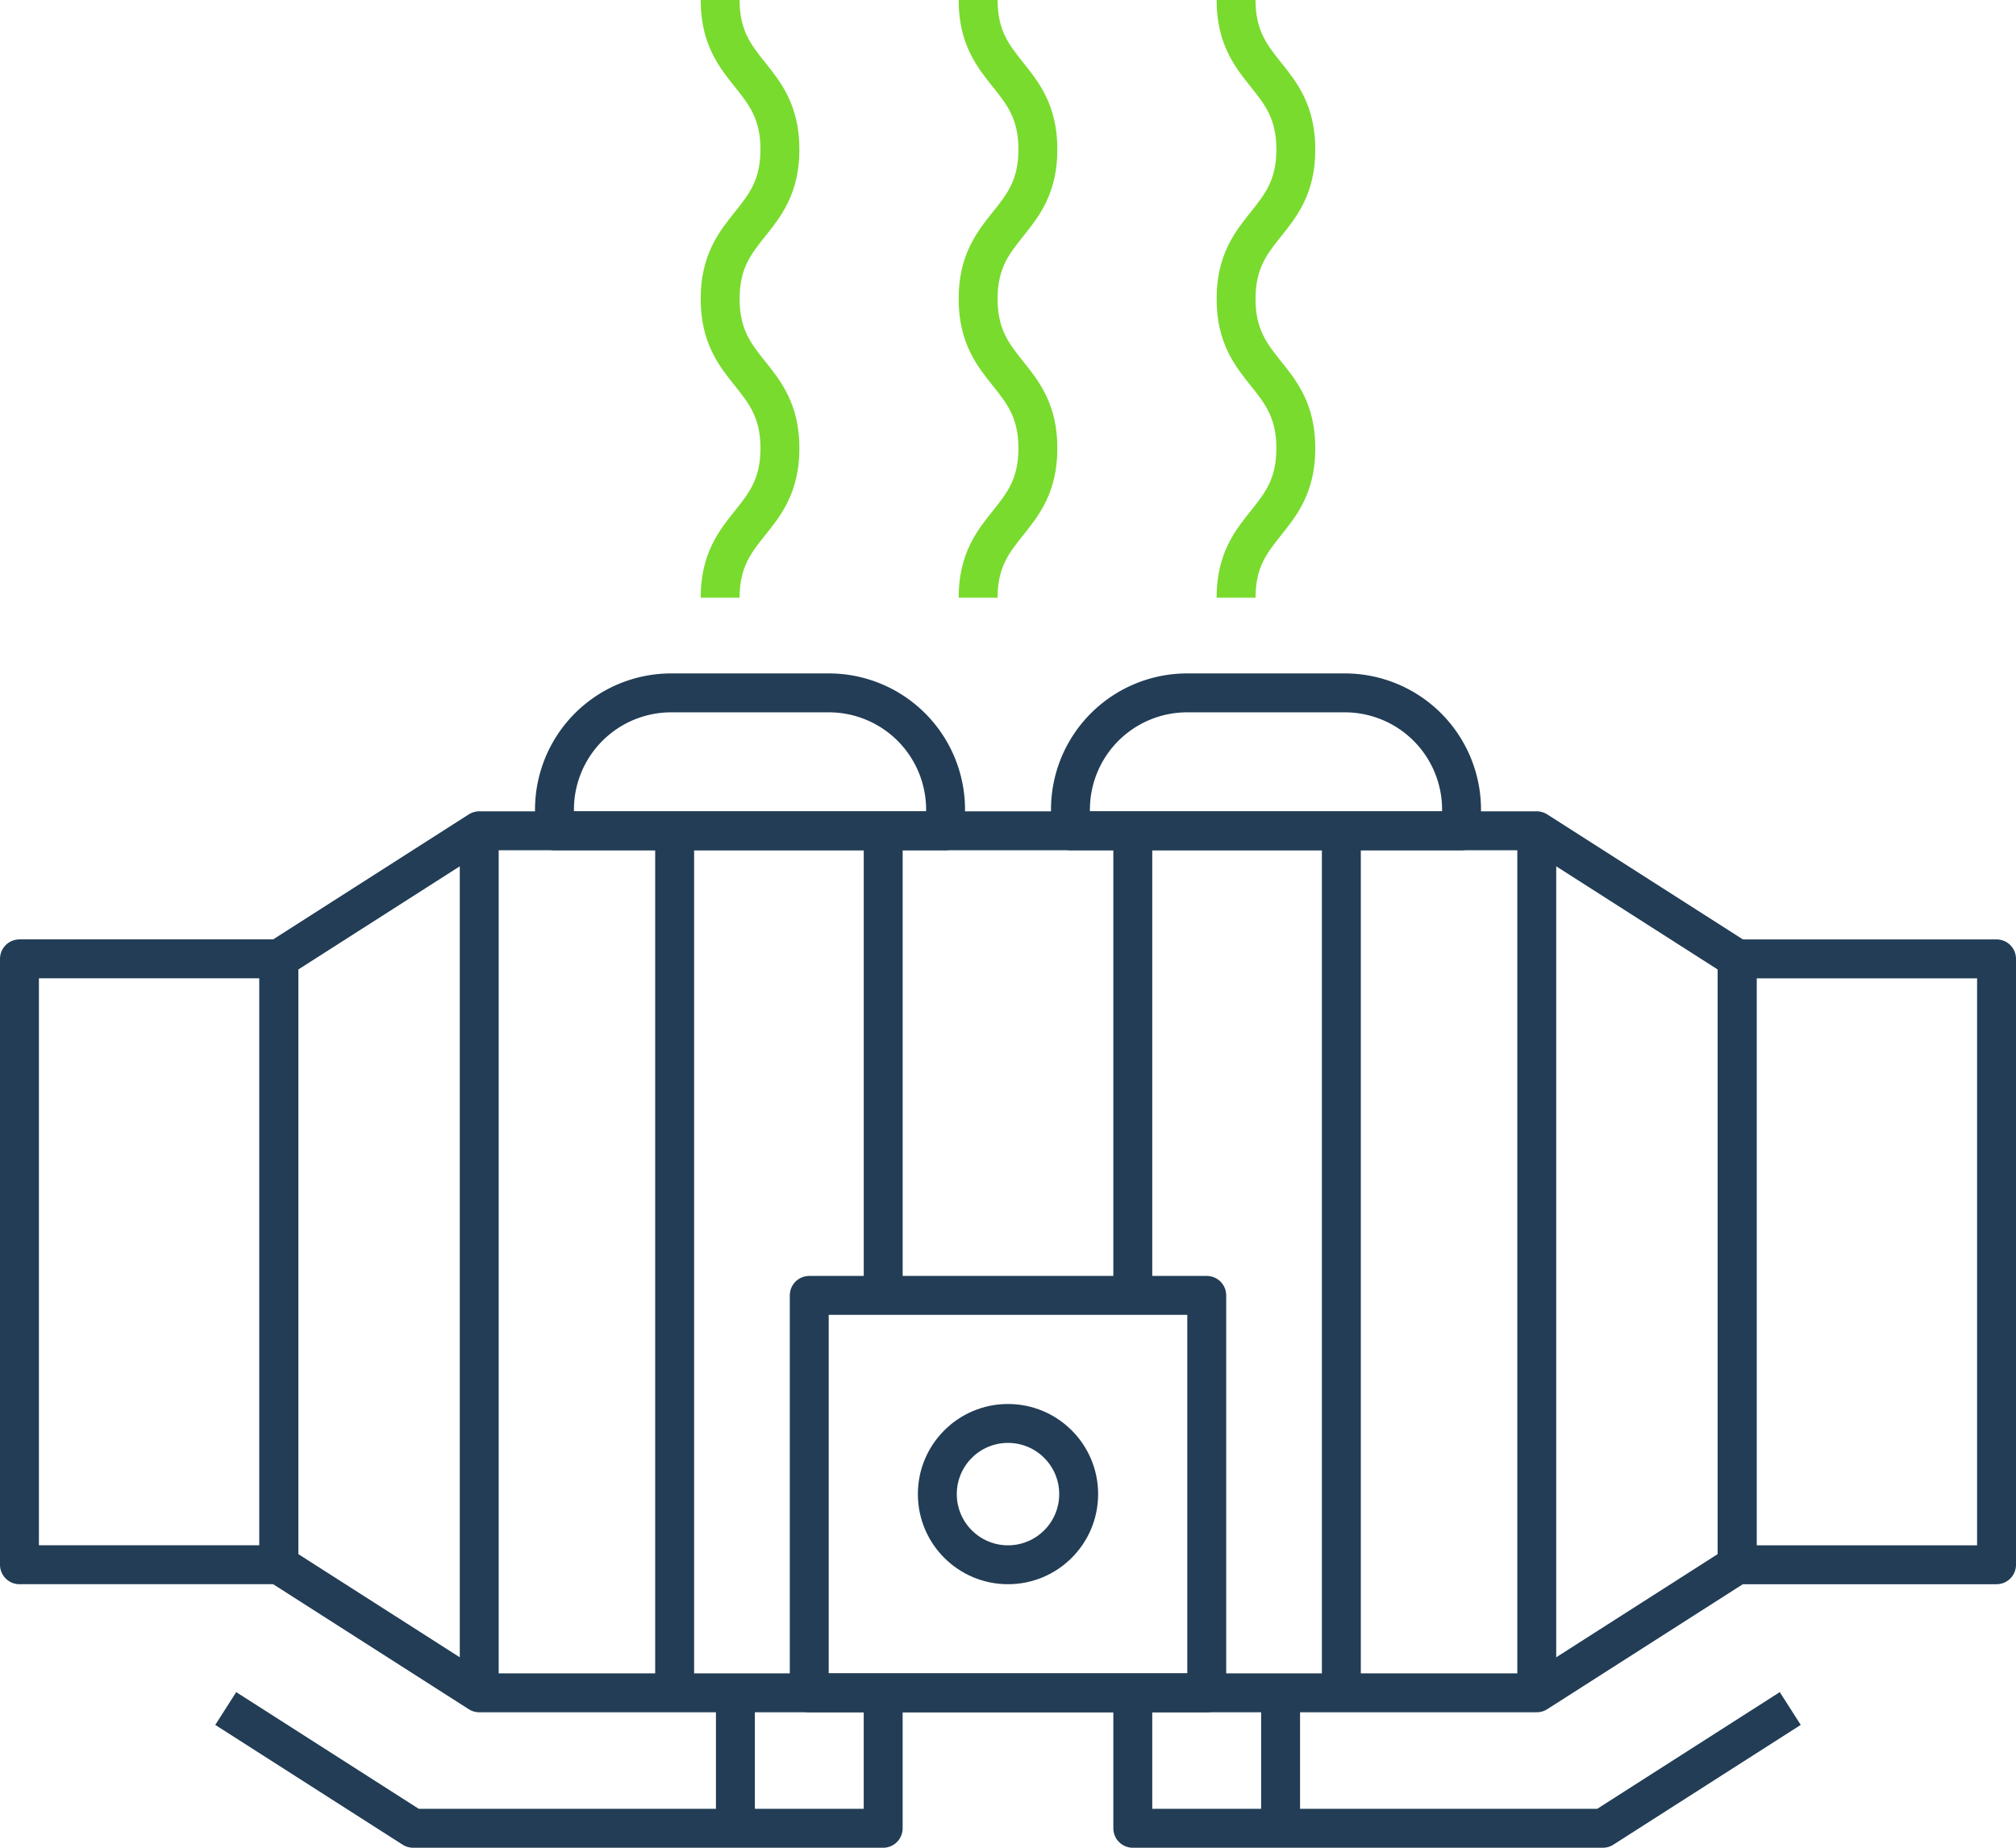 <?xml version="1.0" encoding="UTF-8"?> <svg xmlns="http://www.w3.org/2000/svg" width="103.614" height="94.98" viewBox="0 0 103.614 94.98"><g id="catalyst-purifiers" transform="translate(806.88 -467.229)"><g id="Group_297" data-name="Group 297" transform="translate(-805.88 502.845)"><rect id="Rectangle_1023" data-name="Rectangle 1023" width="13.335" height="31.145" transform="translate(0 13.672)" fill="none" stroke="#223d55" stroke-linejoin="round" stroke-width="2"></rect><path id="Path_891" data-name="Path 891" d="M-784.993,639.466l9.63,6.157h24.16V638.66" transform="translate(795.595 -587.259)" fill="none" stroke="#223d55" stroke-linejoin="round" stroke-width="2"></path><line id="Line_4" data-name="Line 4" y2="6.964" transform="translate(36.797 51.401)" fill="none" stroke="#223d55" stroke-linejoin="round" stroke-width="2"></line><path id="Rectangle_1024" data-name="Rectangle 1024" d="M6,0h8.1a6,6,0,0,1,6,6V7.089a0,0,0,0,1,0,0H0a0,0,0,0,1,0,0V6A6,6,0,0,1,6,0Z" transform="translate(27.498)" fill="none" stroke="#223d55" stroke-linejoin="round" stroke-width="2"></path><path id="Path_892" data-name="Path 892" d="M-714.961,595.673l10.3-6.583V557.945l-10.3-6.583h-54.352l-10.3,6.583V589.09l10.3,6.583Z" transform="translate(792.944 -544.273)" fill="none" stroke="#223d55" stroke-linejoin="round" stroke-width="2"></path><rect id="Rectangle_1025" data-name="Rectangle 1025" width="13.335" height="31.145" transform="translate(101.614 44.818) rotate(-180)" fill="none" stroke="#223d55" stroke-linejoin="round" stroke-width="2"></rect><path id="Path_893" data-name="Path 893" d="M-659.358,639.466l-9.631,6.157h-24.16V638.66" transform="translate(750.37 -587.259)" fill="none" stroke="#223d55" stroke-linejoin="round" stroke-width="2"></path><line id="Line_5" data-name="Line 5" y2="6.964" transform="translate(64.817 51.401)" fill="none" stroke="#223d55" stroke-linejoin="round" stroke-width="2"></line><path id="Rectangle_1026" data-name="Rectangle 1026" d="M0,0H20.1a0,0,0,0,1,0,0V1.089a6,6,0,0,1-6,6H6a6,6,0,0,1-6-6V0A0,0,0,0,1,0,0Z" transform="translate(74.117 7.089) rotate(-180)" fill="none" stroke="#223d55" stroke-linejoin="round" stroke-width="2"></path><rect id="Rectangle_1027" data-name="Rectangle 1027" width="20.43" height="20.43" transform="translate(40.592 30.971)" fill="none" stroke="#223d55" stroke-linejoin="round" stroke-width="2"></rect><line id="Line_6" data-name="Line 6" y1="23.882" transform="translate(44.393 7.089)" fill="none" stroke="#223d55" stroke-linejoin="round" stroke-width="2"></line><line id="Line_7" data-name="Line 7" y1="44.311" transform="translate(33.674 7.089)" fill="none" stroke="#223d55" stroke-linejoin="round" stroke-width="2"></line><line id="Line_8" data-name="Line 8" y1="44.311" transform="translate(23.631 7.089)" fill="none" stroke="#223d55" stroke-linejoin="round" stroke-width="2"></line><line id="Line_9" data-name="Line 9" y1="23.882" transform="translate(57.221 7.089)" fill="none" stroke="#223d55" stroke-linejoin="round" stroke-width="2"></line><line id="Line_10" data-name="Line 10" y1="44.311" transform="translate(67.94 7.089)" fill="none" stroke="#223d55" stroke-linejoin="round" stroke-width="2"></line><line id="Line_11" data-name="Line 11" y1="44.311" transform="translate(77.983 7.089)" fill="none" stroke="#223d55" stroke-linejoin="round" stroke-width="2"></line><circle id="Ellipse_7" data-name="Ellipse 7" cx="3.632" cy="3.632" r="3.632" transform="translate(47.175 37.554)" fill="none" stroke="#223d55" stroke-linejoin="round" stroke-width="2"></circle></g><path id="Path_894" data-name="Path 894" d="M-734.932,497.953c0-3.84,3.073-3.84,3.073-7.68s-3.073-3.84-3.073-7.681,3.073-3.84,3.073-7.681-3.073-3.841-3.073-7.682" transform="translate(-34.936 0)" fill="none" stroke="#79db2e" stroke-linejoin="round" stroke-width="2"></path><path id="Path_895" data-name="Path 895" d="M-708.812,497.953c0-3.84,3.073-3.84,3.073-7.68s-3.073-3.84-3.073-7.681,3.073-3.84,3.073-7.681-3.073-3.841-3.073-7.682" transform="translate(-47.797 0)" fill="none" stroke="#79db2e" stroke-linejoin="round" stroke-width="2"></path><path id="Path_896" data-name="Path 896" d="M-682.691,497.953c0-3.84,3.072-3.84,3.072-7.68s-3.072-3.84-3.072-7.681,3.072-3.84,3.072-7.681-3.072-3.841-3.072-7.682" transform="translate(-60.66 0)" fill="none" stroke="#79db2e" stroke-linejoin="round" stroke-width="2"></path></g></svg> 